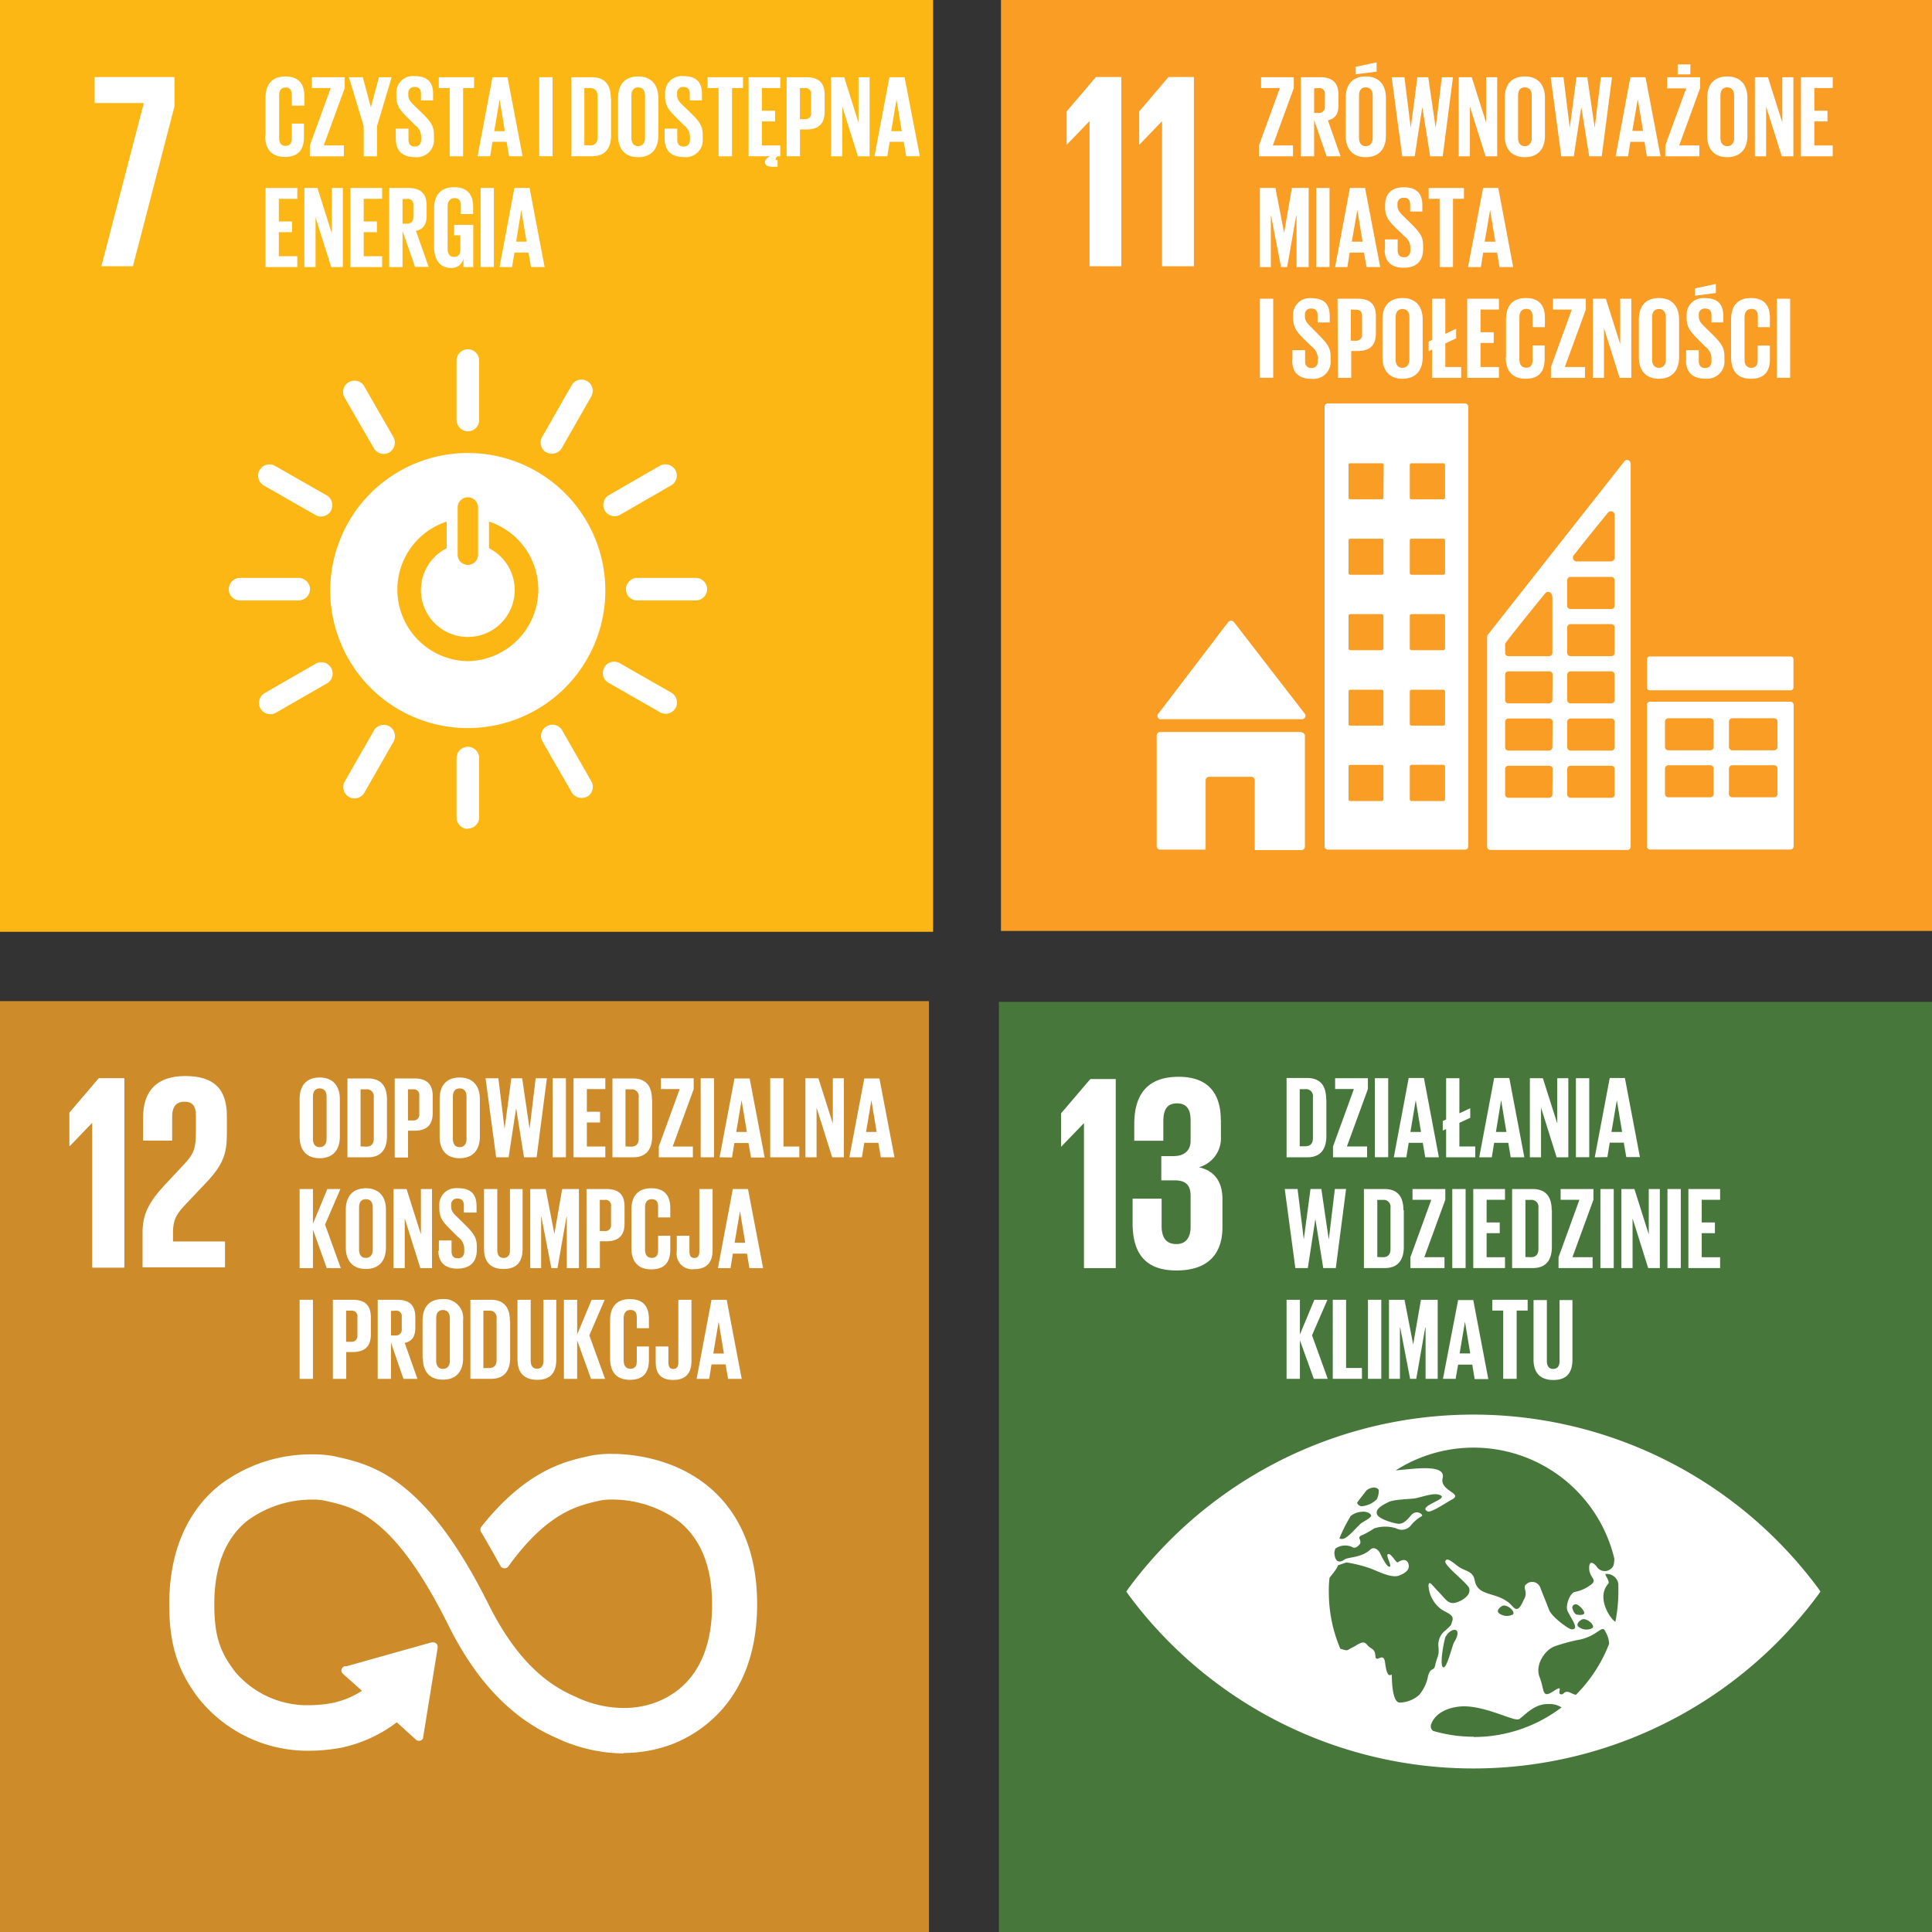 <?xml version="1.0" encoding="UTF-8"?> <svg xmlns="http://www.w3.org/2000/svg" xmlns:xlink="http://www.w3.org/1999/xlink" id="Layer_1" data-name="Layer 1" viewBox="0 0 304.55 304.55"><rect x="0" y="0" width="304.55" height="304.55" fill="#333333" stroke="none"/><defs><style>.cls-1{fill:none;}.cls-2{fill:#cd8b2a;}.cls-3{fill:#fff;}.cls-4{clip-path:url(#clip-path);}.cls-5{fill:#fdb714;}.cls-6{clip-path:url(#clip-path-2);}.cls-7{fill:#48773c;}.cls-8{clip-path:url(#clip-path-3);}.cls-9{fill:#f99d25;}.cls-10{clip-path:url(#clip-path-4);}</style><clipPath id="clip-path"><rect class="cls-1" y="157.81" width="146.44" height="146.75"></rect></clipPath><clipPath id="clip-path-2"><rect class="cls-1" width="147.09" height="146.88"></rect></clipPath><clipPath id="clip-path-3"><rect class="cls-1" x="157.46" y="157.93" width="147.09" height="146.62"></rect></clipPath><clipPath id="clip-path-4"><rect class="cls-1" x="157.79" width="146.76" height="146.75"></rect></clipPath></defs><rect class="cls-2" y="157.81" width="146.44" height="146.75"></rect><polygon class="cls-3" points="14.52 176.98 14.56 176.98 14.56 199.81 19.58 199.81 19.58 169.99 15.57 169.99 10.95 175.4 10.95 180.64 11 180.64 14.52 176.98"></polygon><g class="cls-4"><path class="cls-3" d="M22.56,176.15v3.65h4.58V176c0-1.81.88-2.33,1.93-2.33s1.81.39,1.81,2.24v2.46c0,2.47-.22,3.43-1.85,5.15l-2.81,3c-2.73,2.9-3.75,4.84-3.75,7.78v5.48h13v-4.08h-8.2v-1.41c0-2.33.84-3.21,2.11-4.57l3.21-3.39c2.6-2.77,3.17-4.53,3.17-7.52v-2.9c0-4.27-2.07-6.29-6.55-6.29s-6.65,2.33-6.65,6.51"></path><path class="cls-3" d="M98.33,276.4a25.31,25.31,0,0,1-10.71-2.48c-7-3.08-12.59-8.92-17-17.85C62.11,239,56,237.64,51.5,236.63l-.3-.07a9,9,0,0,0-2-.17A17.16,17.16,0,0,0,39,239.71c-3.46,2.76-5.22,7.2-5.22,13.19,0,4.73.8,7.37,3.17,10.48l.07.1A14.9,14.9,0,0,0,48.8,268.8a20.23,20.23,0,0,0,3.64-.36,13.67,13.67,0,0,0,4.62-1.91l-3-2.68a.66.66,0,0,1-.24-.48.64.64,0,0,1,.19-.51.55.55,0,0,1,.35-.2h.26L68,258.9h.28a.65.65,0,0,1,.48.17.66.66,0,0,1,.23.51v.16l-2.27,14a.68.68,0,0,1-.17.48.74.74,0,0,1-1,0l-3-2.73a21.83,21.83,0,0,1-8.72,4,27.91,27.91,0,0,1-5.07.49,22,22,0,0,1-17.47-8.29c-3.31-4.36-4.61-8.51-4.61-14.79,0-10.31,4.31-15.9,7.92-18.78a23.74,23.74,0,0,1,14.67-4.86,17.09,17.09,0,0,1,3.56.32l.3.07C58.63,230.91,67,232.8,77,252.88c4.92,9.86,10.12,13,13.6,14.53l.29.14a17.75,17.75,0,0,0,7.44,1.69,14.42,14.42,0,0,0,5-.87c4.07-1.52,8.92-5.43,8.92-15.43,0-6-1.79-10.4-5.31-13.19a17.85,17.85,0,0,0-10.49-3.37,9.72,9.72,0,0,0-1.94.17l-.38.09c-3.13.74-7.88,1.85-13.91,10.16l-.13.18A.77.77,0,0,1,79,247a1,1,0,0,1-.15-.2l.14-.14-.16.09c-.74-1.37-1.67-3-2.84-5l-.16-.26a.74.74,0,0,1,.05-.82l.09-.12.11-.14c6.91-8.57,12.84-10,16.39-10.8l.37-.09a16.67,16.67,0,0,1,3.59-.34c2.62,0,9.33.47,14.92,4.89,3.67,2.89,8,8.5,8,18.8,0,15.41-9.49,20.61-13.57,22.14a21.85,21.85,0,0,1-7.47,1.32"></path><path class="cls-3" d="M47.23,179.22v-6c0-2,1-3.37,3.16-3.37s3.18,1.42,3.18,3.37v6c0,1.93-1,3.36-3.18,3.36s-3.16-1.43-3.16-3.36m4.25.33v-6.69c0-.76-.33-1.29-1.09-1.29s-1.06.53-1.06,1.29v6.69c0,.75.33,1.28,1.06,1.28s1.09-.53,1.09-1.28"></path><path class="cls-3" d="M61,173.31v5.78c0,1.91-.79,3.34-3,3.34H54.77V170H58c2.23,0,3,1.41,3,3.34m-3.28,7.41c.87,0,1.2-.51,1.2-1.26v-6.53a1.09,1.09,0,0,0-.92-1.24,1.31,1.31,0,0,0-.28,0h-.88v9Z"></path><path class="cls-3" d="M62.22,170h3.1c2.12,0,2.89,1.05,2.89,2.79v2.63c0,1.75-.77,2.82-2.89,2.82h-1v4.22h-2.1Zm2.09,1.71v4.91h.78a.89.89,0,0,0,1-.78.81.81,0,0,0,0-.22v-2.9a.87.87,0,0,0-1-1Z"></path><path class="cls-3" d="M69.3,179.22v-6c0-2,1-3.37,3.16-3.37s3.18,1.42,3.18,3.37v6c0,1.93-1,3.36-3.18,3.36s-3.16-1.43-3.16-3.36m4.24.33v-6.69c0-.76-.33-1.29-1.08-1.29s-1.07.53-1.07,1.29v6.69c0,.75.33,1.28,1.07,1.28s1.08-.53,1.08-1.28"></path><polygon class="cls-3" points="81.35 174.73 80.18 182.43 78.21 182.43 76.54 169.97 78.56 169.97 79.53 177.87 79.55 177.87 80.6 169.97 82.31 169.97 83.47 177.87 83.49 177.87 84.44 169.97 86.21 169.97 84.59 182.43 82.6 182.43 81.37 174.73 81.35 174.73"></polygon><rect class="cls-3" x="87.11" y="169.97" width="2.1" height="12.46"></rect><polygon class="cls-3" points="90.41 169.97 95.42 169.97 95.42 171.68 92.51 171.68 92.51 175.25 94.59 175.25 94.59 176.94 92.51 176.94 92.51 180.73 95.42 180.73 95.42 182.43 90.41 182.43 90.41 169.97"></polygon><path class="cls-3" d="M102.8,173.31v5.78c0,1.91-.79,3.34-3,3.34H96.54V170h3.23c2.24,0,3,1.41,3,3.34m-3.29,7.41c.87,0,1.2-.51,1.2-1.26v-6.53a1.09,1.09,0,0,0-.91-1.24,1.38,1.38,0,0,0-.29,0H98.6v9Z"></path><polygon class="cls-3" points="106.04 180.73 109.22 180.73 109.22 182.43 103.85 182.43 103.85 180.73 107.14 171.68 104.18 171.68 104.18 169.97 109.35 169.97 109.35 171.68 106.04 180.73"></polygon><rect class="cls-3" x="110.45" y="169.97" width="2.1" height="12.46"></rect><path class="cls-3" d="M113.43,182.43,115.78,170h2.39l2.37,12.46h-2.15l-.4-2.28h-2.23l-.37,2.28Zm2.63-4h1.67l-.83-5h0Z"></path><polygon class="cls-3" points="121.41 169.97 123.5 169.97 123.5 180.73 126 180.73 126 182.43 121.41 182.43 121.41 169.97"></polygon><polygon class="cls-3" points="128.72 174.6 128.72 182.43 126.96 182.43 126.96 169.97 129.01 169.97 131.28 177.12 131.28 169.97 133.02 169.97 133.02 182.43 131.18 182.43 128.72 174.6"></polygon><path class="cls-3" d="M133.89,182.43,136.24,170h2.39L141,182.43h-2.15l-.39-2.28h-2.22l-.37,2.28Zm2.63-4h1.67l-.83-5h0Z"></path><polygon class="cls-3" points="49.33 193.83 49.33 199.9 47.23 199.9 47.23 187.43 49.33 187.43 49.33 192.91 51.6 187.43 53.66 187.43 51.24 193.04 53.72 199.9 51.51 199.9 49.33 193.83"></polygon><path class="cls-3" d="M54.51,196.68v-6c0-2,1-3.37,3.16-3.37s3.17,1.42,3.17,3.37v6c0,1.93-1,3.36-3.17,3.36s-3.16-1.43-3.16-3.36m4.25.33v-6.69c0-.76-.34-1.29-1.09-1.29s-1.07.53-1.07,1.29V197c0,.75.33,1.29,1.07,1.29s1.09-.54,1.09-1.29"></path><polygon class="cls-3" points="63.8 192.06 63.8 199.9 62.03 199.9 62.03 187.43 64.09 187.43 66.35 194.58 66.35 187.43 68.1 187.43 68.1 199.9 66.26 199.9 63.8 192.06"></polygon><path class="cls-3" d="M69.18,197.21v-1.67h2v1.71c0,.7.32,1.1,1,1.1s1-.44,1-1.1v-.45a2.22,2.22,0,0,0-.94-1.76L71,193.8c-1.2-1.17-1.75-1.89-1.75-3.32v-.43a2.6,2.6,0,0,1,2.44-2.75,2.08,2.08,0,0,1,.5,0c2.1,0,2.93,1,2.93,2.84v1h-2V190c0-.72-.34-1.06-1-1.06a.92.92,0,0,0-1,.81v.45c0,.7.39,1.11,1,1.69l1.35,1.33c1.14,1.16,1.69,1.85,1.69,3.23v.61c0,1.71-.92,2.92-3.06,2.92s-3-1.19-3-2.83"></path><path class="cls-3" d="M82.38,187.43v9.43c0,1.93-.82,3.18-3,3.18s-3.08-1.24-3.08-3.18v-9.43h2.09v9.63c0,.74.3,1.24,1,1.24s1-.5,1-1.24v-9.63Z"></path><polygon class="cls-3" points="89.35 191.81 89.3 191.81 87.88 199.9 86.91 199.9 85.34 191.81 85.3 191.81 85.3 199.9 83.58 199.9 83.58 187.43 86.02 187.43 87.38 194.45 87.4 194.45 88.62 187.43 91.26 187.43 91.26 199.9 89.35 199.9 89.35 191.81"></polygon><path class="cls-3" d="M92.45,187.43h3.11c2.12,0,2.89,1,2.89,2.8v2.62c0,1.75-.77,2.82-2.89,2.82h-1v4.23h-2.1Zm2.1,1.71v4.91h.77a.89.89,0,0,0,1-.78.81.81,0,0,0,0-.22v-2.9a.87.87,0,0,0-1-1Z"></path><path class="cls-3" d="M99.53,196.68v-6c0-2,.92-3.37,3.13-3.37s3,1.29,3,3.13v1.47h-1.92v-1.67c0-.77-.25-1.21-1-1.21s-1.06.53-1.06,1.29V197c0,.75.31,1.29,1.06,1.29s1-.48,1-1.22V194.8h1.92V197c0,1.78-.74,3.1-3,3.1s-3.13-1.43-3.13-3.36"></path><path class="cls-3" d="M112.33,187.43v9.63c0,1.81-.8,3-2.89,3a2.44,2.44,0,0,1-2.76-2.77V194.8h2v2.5c0,.63.22,1,.77,1s.79-.37.79-1v-9.87Z"></path><path class="cls-3" d="M113.17,199.9l2.35-12.47h2.39l2.38,12.47h-2.16l-.38-2.28h-2.23l-.36,2.28Zm2.63-4h1.67l-.82-5h0Z"></path><rect class="cls-3" x="47.23" y="204.89" width="2.1" height="12.47"></rect><path class="cls-3" d="M52.47,204.89h3.11c2.11,0,2.88,1,2.88,2.8v2.63c0,1.74-.77,2.81-2.88,2.81h-1v4.23H52.47Zm2.09,1.71v4.91h.78a.9.9,0,0,0,1-.79v-3.11a.87.87,0,0,0-1-1Z"></path><path class="cls-3" d="M61.63,211.64v5.72H59.54V204.89h3.05c2.11,0,2.88,1,2.88,2.8v1.6c0,1.34-.48,2.13-1.67,2.41l2,5.66H63.6Zm0-5v3.88h.7a.91.91,0,0,0,1-.81.61.61,0,0,0,0-.19v-1.91a.87.87,0,0,0-1-1Z"></path><path class="cls-3" d="M66.61,214.14v-6c0-2,1-3.36,3.16-3.36A3,3,0,0,1,73,208.11v6c0,1.93-.95,3.37-3.18,3.37s-3.16-1.44-3.16-3.37m4.25.33V207.8c0-.75-.33-1.29-1.09-1.29s-1.06.54-1.06,1.29v6.69c0,.76.33,1.29,1.06,1.29s1.09-.53,1.09-1.29"></path><path class="cls-3" d="M80.42,208.24V214c0,1.91-.79,3.35-3,3.35H74.15V204.89h3.23c2.25,0,3,1.42,3,3.35m-3.29,7.41c.86,0,1.19-.52,1.19-1.27v-6.53a1.08,1.08,0,0,0-.91-1.24.87.87,0,0,0-.28,0H76.2v9.05Z"></path><path class="cls-3" d="M87.69,204.89v9.43c0,1.93-.82,3.19-3,3.19s-3.12-1.26-3.12-3.19v-9.43h2.09v9.64c0,.73.3,1.23,1,1.23s1-.5,1-1.23v-9.64Z"></path><polygon class="cls-3" points="90.98 211.29 90.98 217.36 88.89 217.36 88.89 204.89 90.98 204.89 90.98 210.37 93.26 204.89 95.32 204.89 92.9 210.5 95.38 217.36 93.17 217.36 90.98 211.29"></polygon><path class="cls-3" d="M96.17,214.14v-6c0-2,.92-3.36,3.12-3.36s3,1.28,3,3.12v1.47h-1.91v-1.66c0-.78-.26-1.22-1-1.22s-1.07.54-1.07,1.29v6.69c0,.76.32,1.29,1.07,1.29s1-.48,1-1.21v-2.3h1.91v2.15c0,1.78-.73,3.11-3,3.11s-3.12-1.44-3.12-3.37"></path><path class="cls-3" d="M109,204.89v9.64c0,1.8-.79,3-2.89,3s-2.75-1.2-2.75-2.78v-2.5h2v2.55c0,.62.22,1,.77,1s.8-.37.8-1v-9.91Z"></path><path class="cls-3" d="M109.81,217.36l2.35-12.47h2.39l2.37,12.47h-2.15l-.39-2.28h-2.22l-.37,2.28Zm2.63-4h1.67l-.83-5h0Z"></path><polygon class="cls-3" points="14.52 176.98 14.56 176.98 14.56 199.81 19.58 199.81 19.58 169.99 15.57 169.99 10.95 175.4 10.95 180.64 11 180.64 14.52 176.98"></polygon></g><rect class="cls-5" width="147.09" height="146.88"></rect><polygon class="cls-3" points="14.92 16.24 22.67 16.24 15.98 41.97 20.95 41.97 27.5 16.77 27.5 12.15 14.92 12.15 14.92 16.24"></polygon><g class="cls-6"><path class="cls-3" d="M73.75,71.41A21.68,21.68,0,1,0,95.42,93.09v0A21.67,21.67,0,0,0,73.75,71.41M72.14,80a1.61,1.61,0,0,1,3.22,0v7.44a1.61,1.61,0,0,1-3.22,0Zm1.61,24.22a11.28,11.28,0,0,1-3.34-22v4.2a7.39,7.39,0,1,0,6.67,0v-4.2a11.28,11.28,0,0,1-3.33,22"></path><path class="cls-3" d="M48.87,92.88a1.82,1.82,0,0,0-1.66-1.78H37.72A1.79,1.79,0,0,0,36.07,93a1.77,1.77,0,0,0,1.65,1.65h9.49a1.82,1.82,0,0,0,1.66-1.79"></path><path class="cls-3" d="M111.47,92.88a1.81,1.81,0,0,0-1.66-1.78h-9.49A1.8,1.8,0,0,0,98.67,93a1.78,1.78,0,0,0,1.65,1.65h9.49a1.81,1.81,0,0,0,1.66-1.79"></path><path class="cls-3" d="M73.76,68a1.8,1.8,0,0,0,1.77-1.66v-9.5a1.78,1.78,0,0,0-3.56,0v9.5A1.84,1.84,0,0,0,73.76,68"></path><path class="cls-3" d="M73.76,130.61A1.8,1.8,0,0,0,75.53,129V119.5a1.78,1.78,0,0,0-3.56,0V129a1.82,1.82,0,0,0,1.79,1.67"></path><path class="cls-3" d="M52.16,80.52a1.81,1.81,0,0,0-.56-2.37l-8.24-4.71a1.79,1.79,0,0,0-2.43.66,1.77,1.77,0,0,0,.66,2.43l8.24,4.71a1.79,1.79,0,0,0,2.33-.72"></path><path class="cls-3" d="M106.49,111.62a1.81,1.81,0,0,0-.56-2.37l-8.24-4.71a1.78,1.78,0,0,0-1.77,3.09l8.24,4.71a1.8,1.8,0,0,0,2.33-.72"></path><path class="cls-3" d="M86.12,71.3a1.82,1.82,0,0,0,2.37-.56L93.2,62.5a1.78,1.78,0,1,0-3.09-1.77L85.39,69a1.83,1.83,0,0,0,.73,2.33"></path><path class="cls-3" d="M55,125.63a1.81,1.81,0,0,0,2.37-.56l4.71-8.24A1.78,1.78,0,0,0,59,115.06l-4.72,8.24a1.81,1.81,0,0,0,.73,2.33"></path><path class="cls-3" d="M61.36,71.32A1.82,1.82,0,0,0,62.07,69l-4.73-8.23a1.79,1.79,0,0,0-3.09,1.78L59,70.77a1.83,1.83,0,0,0,2.38.55"></path><path class="cls-3" d="M92.56,125.59a1.8,1.8,0,0,0,.71-2.33L88.54,115a1.79,1.79,0,0,0-3.09,1.78L90.18,125a1.82,1.82,0,0,0,2.38.56"></path><path class="cls-3" d="M95.33,80.48a1.81,1.81,0,0,0,2.33.72l8.22-4.74a1.81,1.81,0,0,0,.58-2.38,1.85,1.85,0,0,0-2.35-.71l-8.23,4.74a1.82,1.82,0,0,0-.55,2.37"></path><path class="cls-3" d="M41.06,111.7a1.81,1.81,0,0,0,2.33.71l8.23-4.73a1.79,1.79,0,0,0-1.78-3.1l-8.23,4.74a1.82,1.82,0,0,0-.55,2.38"></path><path class="cls-3" d="M41.86,21.42v-6c0-2,.92-3.37,3.12-3.37s3,1.29,3,3.13v1.47H46V15c0-.77-.26-1.21-1-1.21s-1,.51-1,1.27v6.69c0,.75.26,1.25,1,1.25s1-.48,1-1.22v-2.3h1.91v2.15c0,1.79-.73,3.11-3,3.11s-3.12-1.43-3.12-3.36"></path><polygon class="cls-3" points="51.03 22.93 54.21 22.93 54.21 24.64 48.84 24.64 48.84 22.93 52.13 13.88 49.17 13.88 49.17 12.17 54.34 12.17 54.34 13.88 51.03 22.93"></polygon><polygon class="cls-3" points="59.43 19.89 59.43 24.64 57.33 24.64 57.33 19.89 55 12.17 57.19 12.17 58.45 16.89 58.47 16.89 59.74 12.17 61.74 12.17 59.43 19.89"></polygon><path class="cls-3" d="M62.39,22V20.28h2V22c0,.7.31,1.1,1,1.1s1-.44,1-1.1v-.48a2.25,2.25,0,0,0-.94-1.77l-1.23-1.23c-1.19-1.17-1.74-1.89-1.74-3.32v-.43A2.59,2.59,0,0,1,64.83,12a2.27,2.27,0,0,1,.52,0c2.09,0,2.92,1,2.92,2.83v1H66.36V14.78c0-.72-.33-1.07-1-1.07a.92.92,0,0,0-1,.85.38.38,0,0,0,0,.15V15c0,.7.39,1.1,1,1.69L66.71,18c1.14,1.15,1.69,1.85,1.69,3.23v.61A2.7,2.7,0,0,1,66,24.77a2.41,2.41,0,0,1-.6,0c-2.13,0-3-1.19-3-2.83"></path><polygon class="cls-3" points="69.17 12.17 74.73 12.17 74.73 13.88 73 13.88 73 24.64 70.89 24.64 70.89 13.88 69.17 13.88 69.17 12.17"></polygon><path class="cls-3" d="M75.28,24.63l2.35-12.46H80l2.38,12.46H80.25l-.39-2.28H77.63l-.36,2.28Zm2.63-3.95h1.67l-.82-5h0Z"></path><rect class="cls-3" x="85" y="12.17" width="2.1" height="12.46"></rect><path class="cls-3" d="M96.33,15.52v5.77c0,1.91-.79,3.34-3,3.34H90.06V12.17h3.23c2.25,0,3,1.42,3,3.35M93,22.93c.86,0,1.19-.52,1.19-1.27V15.13c0-.74-.33-1.25-1.19-1.25h-.89v9Z"></path><path class="cls-3" d="M97.43,21.42v-6c0-2,1-3.37,3.16-3.37s3.18,1.42,3.18,3.37v6c0,1.93-1,3.36-3.18,3.36s-3.16-1.43-3.16-3.36m4.25.33V15.06c0-.76-.34-1.29-1.09-1.29s-1.06.53-1.06,1.29v6.69c0,.75.33,1.29,1.06,1.29s1.09-.54,1.09-1.29"></path><path class="cls-3" d="M104.76,22V20.28h2V22c0,.7.32,1.1,1,1.1s1-.44,1-1.1v-.48a2.25,2.25,0,0,0-.94-1.77l-1.23-1.23c-1.2-1.17-1.75-1.89-1.75-3.32v-.43A2.61,2.61,0,0,1,107.25,12a2.44,2.44,0,0,1,.47,0c2.1,0,2.93,1,2.93,2.83v1h-1.92V14.78c0-.72-.33-1.07-1-1.07a.93.93,0,0,0-1,.83V15c0,.7.38,1.1,1,1.69L109.08,18c1.14,1.15,1.69,1.85,1.69,3.23v.61a2.68,2.68,0,0,1-3,2.92c-2.09,0-3-1.19-3-2.83"></path><polygon class="cls-3" points="111.54 12.17 117.12 12.17 117.12 13.88 115.39 13.88 115.39 24.64 113.27 24.64 113.27 13.88 111.54 13.88 111.54 12.17"></polygon><path class="cls-3" d="M118,12.17h5v1.71h-2.9v3.57h2.08v1.69h-2.08v3.79H123v1.7h-.43c-.16.15-.31.3-.31.45s.06.16.24.16h.07v1.05h-.73c-.85,0-1.27-.26-1.27-.75s.75-.89.86-.91H118Z"></path><path class="cls-3" d="M124,12.17h3.1c2.12,0,2.89,1.05,2.89,2.79v2.63c0,1.75-.77,2.82-2.89,2.82h-1v4.22H124Zm2.09,1.71v4.91h.77a.91.91,0,0,0,1-.79.74.74,0,0,0,0-.21v-2.9a.87.87,0,0,0-1-1Z"></path><polygon class="cls-3" points="132.77 16.8 132.77 24.64 131.01 24.64 131.01 12.17 133.07 12.17 135.33 19.32 135.33 12.17 137.08 12.17 137.08 24.64 135.24 24.64 132.77 16.8"></polygon><path class="cls-3" d="M137.85,24.63l2.35-12.46h2.39L145,24.63h-2.15l-.39-2.28h-2.22l-.37,2.28Zm2.63-3.95h1.67l-.83-5h0Z"></path><polygon class="cls-3" points="41.86 29.63 46.86 29.63 46.86 31.34 43.95 31.34 43.95 34.91 46.03 34.91 46.03 36.6 43.95 36.6 43.95 40.39 46.86 40.39 46.86 42.1 41.86 42.1 41.86 29.63"></polygon><polygon class="cls-3" points="49.74 34.27 49.74 42.1 47.98 42.1 47.98 29.63 50.04 29.63 52.3 36.78 52.3 29.63 54.04 29.63 54.04 42.1 52.21 42.1 49.74 34.27"></polygon><polygon class="cls-3" points="55.24 29.63 60.24 29.63 60.24 31.34 57.33 31.34 57.33 34.91 59.41 34.91 59.41 36.6 57.33 36.6 57.33 40.39 60.24 40.39 60.24 42.1 55.24 42.1 55.24 29.63"></polygon><path class="cls-3" d="M63.45,36.38V42.1H61.36V29.63h3c2.11,0,2.89,1.05,2.89,2.8V34c0,1.34-.48,2.13-1.68,2.4l2,5.67H65.42Zm0-5v3.88h.7a.92.92,0,0,0,1-.81v-2.1a.87.87,0,0,0-1-1Z"></path><path class="cls-3" d="M71.6,35.44h3V42.1H73.06V40.74a1.89,1.89,0,0,1-2,1.5c-1.8,0-2.63-1.43-2.63-3.36v-6c0-2,.94-3.37,3.15-3.37s3,1.29,3,3.13v1.1H72.65v-1.3c0-.77-.29-1.21-1-1.21s-1.09.53-1.09,1.29v6.69c0,.75.31,1.29,1,1.29s1-.39,1-1.2V37.1h-1Z"></path><rect class="cls-3" x="75.76" y="29.63" width="2.09" height="12.46"></rect><path class="cls-3" d="M78.74,42.1l2.35-12.47h2.39L85.85,42.1H83.7l-.39-2.28H81.09l-.37,2.28Zm2.62-4H83l-.83-5h0Z"></path></g><rect class="cls-7" x="157.46" y="157.93" width="147.09" height="146.62"></rect><polygon class="cls-3" points="175.88 170.09 175.88 199.9 170.87 199.9 170.87 177.08 170.83 177.08 167.31 180.73 167.26 180.73 167.26 175.5 171.88 170.09 175.88 170.09"></polygon><g class="cls-8"><path class="cls-3" d="M192.46,176.55v2.6A4.75,4.75,0,0,1,189,184c2.51.57,3.7,2.33,3.7,5.06v4.39c0,4.14-2.2,6.82-7.26,6.82s-6.9-2.9-6.9-7.43v-3.89h4.57v4.26c0,1.76.62,2.9,2.33,2.9,1.54,0,2.24-1.1,2.24-2.68v-4.94c0-1.59-.7-2.42-2.46-2.42h-2.16v-3.83H185c1.63,0,2.68-.83,2.68-2.41V176.6c0-1.67-.57-2.67-2.15-2.67s-2.15,1-2.15,2.89v3h-4.58v-2.61c0-4.39,1.81-7.47,7-7.47,4.62,0,6.64,2.59,6.64,6.81"></path><path class="cls-3" d="M286.54,250.27a67.65,67.65,0,0,0-108.57,0l-.42.61.42.61a67.65,67.65,0,0,0,108.57,0c.17-.23.31-.44.42-.61-.11-.17-.25-.38-.42-.61M214,236.78c.29-.43,1.28-1.67,1.39-1.82a1.82,1.82,0,0,1,1.08-.46c.35-.06.81.13.87.39a3,3,0,0,1-.31,1.45,3.83,3.83,0,0,1-2.42,1.1c-.53-.09-.74-.5-.64-.66m-1.17,2.33.12-.14a3,3,0,0,1,1.8-.66c.57-.09,1.32.19,1.41.57s-1.39,1.05-1.66,1.32c-.79.73-2,2.21-2.74,2.37a.86.86,0,0,1-.59-.06,22.48,22.48,0,0,1,1.7-3.4m12.26,25.16a6.46,6.46,0,0,1-1.4,2.92,4.75,4.75,0,0,1-3.11,1.19c-1-.08-1.19-2.85-1.19-4.27,0-.49-.69,1-1.06-2-.23-1.9-1.45.2-1.53-1.07s-.7-1-1.34-1.8-1.43.08-2.32.48-.52.6-1.78.2h-.08a22.76,22.76,0,0,1-1.82-8.91,15.69,15.69,0,0,1,.11-2.28,1.1,1.1,0,0,1,.14-.21c1.21-1.43,1.18-1.77,1.18-1.77l1.34-.46a22,22,0,0,1,3.74.93c1.32.5,3.4,1.62,4.61,1.13.88-.36,1.57-.84,1.48-1.57-.1-.92-.82-1.13-1.69-.52-.32.23-1-1.38-1.54-1.29s.66,1.88.21,2-1.38-1.88-1.54-2.2-.86-1.1-1.5-.5c-1.35,1.27-3.53,1.2-4,1.52-1.34,1-1.69-.32-1.66-1.13a2,2,0,0,1,.17-.56,2.71,2.71,0,0,1,2.54-.28c.59.4,1-.1,1.24-.34s.15-.61,0-.93.29-.55.6-.63a16.52,16.52,0,0,0,1.73-1,5.68,5.68,0,0,1,3.46,0,1.83,1.83,0,0,0,2.38-.55,6.11,6.11,0,0,1,1.66-1.38c.33-.15-.82-1.22-1.76-.06s-1.46,1.27-1.9,1.27-3.08-.66-3.4-1.49.82-1.45,1.8-1.93,3.63-.45,4.31-.61c1.38-.3,3.15-1,4-.39s-3.71,1.65-2.17,2.46c.53.3,3-1.4,3.8-1.83,2-1-1.9-1.35-1.4-3.41.57-2.32-4.74-1.42-7.39-1.22a22.81,22.81,0,0,1,34.45,13.89,4.17,4.17,0,0,1-.11,1.05,1.5,1.5,0,0,1-1.95.83,1.48,1.48,0,0,1-.73-.62c-.23-.33-1.21-1.26-1.17.32s1.53,1.75.07,2.7a5.81,5.81,0,0,1-2.39,1c-.68.23-1.33,1.86-1.17,2.73s2.25,3.25.7,3.16c-.36,0-3.09-1.89-3.54-3.09s-1-2.49-1.36-3.45a1.37,1.37,0,0,0-1.72-.87,1.22,1.22,0,0,0-.43.24c-.81.56.23,1.11-.36,2.3s-1,2.25-1.85,1.27c-2.23-2.55-5.47-1.3-6-4.14-.27-1.54-1.6-1.39-2.71-2.26s-1.73-1.34-1.92-.71,3.49,3.45,3.75,4.19c.39,1.1-1.09,2.07-2.18,2.33s-1.55-.6-2.62-1.71-1.53-1.9-1.6-1a5,5,0,0,0,2.09,3.79c.93.58,2,.85,1.66,1.8s0,.41-1,1.43a2.81,2.81,0,0,0-1.16,2.79c.08,1.42-.29,1.5-.52,2.69s-.73.16-1.18,1.9m24.49-9.11c.76-.06,1.92,1,1.46,1.41a2,2,0,0,1-2.17-.19c-.58-.45.36-1.19.71-1.22m-1-.7c-.25-.09-.47-.32-.65-.88a.5.5,0,0,1,.21-.69.51.51,0,0,1,.53,0c.47.24,1.08.94,1.08,1.31s-.92.33-1.17.23m-10.08,0a2.07,2.07,0,0,1-2.18-.19c-.57-.45.36-1.19.71-1.22.77-.07,1.92,1,1.47,1.41m-9.27,4.4c-.31.51-1.17,4.35-1.75,3.9s.23-4.45.4-4.76c.9-1.65,2.85-1.57,1.35.86m3.11,14.87a22.85,22.85,0,0,1-6.42-.92.93.93,0,0,1-.28-1.11c.71-1.84,2.81-2.57,4.47-2.73,3.7-.36,8.57,2.41,9.34,2s2.34-2.48,4.64-2.39a3.55,3.55,0,0,1,2.08.52,22.79,22.79,0,0,1-13.83,4.67m16.09-6.64a4,4,0,0,1-.71-.27c-1.25-.63-1.1.38-1.71.16s.69-1.65-1.15-.45-1.34-.19-2.14-2.22.92-4.35,2.36-4.87a28.18,28.18,0,0,1,4.15-1.1c2.74-.68,3.32-2.31,3.81-1.32.1.19.19.36.27.53a3.8,3.8,0,0,1,.36,1.49,23.11,23.11,0,0,1-5.24,8.05m6.25-11.53c-.61-.16-3.17-3.71-1.14-6,.33-.38-.69-1.51-.41-1.53a1.85,1.85,0,0,1,2,1.59v1.33a24.22,24.22,0,0,1-.48,4.65"></path><path class="cls-3" d="M209.08,173.31v5.77c0,1.91-.79,3.35-3,3.35h-3.27v-12.5h3.24c2.24,0,3,1.42,3,3.35m-3.29,7.41c.87,0,1.2-.52,1.2-1.27v-6.49a1.09,1.09,0,0,0-.93-1.24,1.22,1.22,0,0,0-.27,0h-.88v9Z"></path><polygon class="cls-3" points="212.32 180.72 215.5 180.72 215.5 182.43 210.13 182.43 210.13 180.72 213.42 171.67 210.46 171.67 210.46 169.96 215.63 169.96 215.63 171.67 212.32 180.72"></polygon><rect class="cls-3" x="216.73" y="169.96" width="2.1" height="12.46"></rect><path class="cls-3" d="M219.71,182.43l2.35-12.5h2.4l2.36,12.5h-2.15l-.39-2.28h-2.22l-.37,2.28Zm2.62-4H224l-.83-5h0Z"></path><polygon class="cls-3" points="227.43 176.71 227.96 176.47 227.96 169.96 230.05 169.96 230.05 175.5 231.76 174.69 231.76 176.2 230.05 177 230.05 180.72 232.55 180.72 232.55 182.43 227.96 182.43 227.96 177.98 227.43 178.22 227.43 176.71"></polygon><path class="cls-3" d="M233.18,182.43l2.35-12.5h2.39l2.37,12.5h-2.15l-.38-2.28h-2.23l-.37,2.28Zm2.63-4h1.65l-.83-5h0Z"></path><polygon class="cls-3" points="242.92 174.6 242.92 182.43 241.16 182.43 241.16 169.96 243.21 169.96 245.48 177.11 245.48 169.96 247.22 169.96 247.22 182.43 245.38 182.43 242.92 174.6"></polygon><rect class="cls-3" x="248.42" y="169.96" width="2.1" height="12.46"></rect><path class="cls-3" d="M251.39,182.43l2.36-12.5h2.39l2.37,12.47h-2.15l-.39-2.28h-2.22l-.37,2.28Zm2.63-4h1.68l-.83-5h0Z"></path><polygon class="cls-3" points="207.34 192.19 206.16 199.89 204.19 199.89 202.52 187.42 204.54 187.42 205.52 195.33 205.53 195.33 206.58 187.42 208.29 187.42 209.45 195.33 209.47 195.33 210.42 187.42 212.19 187.42 210.57 199.89 208.59 199.89 207.35 192.19 207.34 192.19"></polygon><path class="cls-3" d="M221.29,190.77v5.77c0,1.91-.79,3.35-3,3.35H215V187.43h3.23c2.25,0,3,1.41,3,3.34M218,198.18c.86,0,1.19-.52,1.19-1.27v-6.53a1.08,1.08,0,0,0-.92-1.23.82.82,0,0,0-.27,0h-.89v9Z"></path><polygon class="cls-3" points="224.52 198.18 227.7 198.18 227.7 199.89 222.33 199.89 222.33 198.18 225.62 189.13 222.66 189.13 222.66 187.43 227.83 187.43 227.83 189.13 224.52 198.18"></polygon><rect class="cls-3" x="228.93" y="187.43" width="2.1" height="12.46"></rect><polygon class="cls-3" points="232.24 187.43 237.24 187.43 237.24 189.13 234.34 189.13 234.34 192.7 236.41 192.7 236.41 194.39 234.34 194.39 234.34 198.18 237.24 198.18 237.24 199.89 232.24 199.89 232.24 187.43"></polygon><path class="cls-3" d="M244.63,190.77v5.77c0,1.91-.79,3.35-3,3.35h-3.27V187.43h3.24c2.24,0,3,1.41,3,3.34m-3.29,7.41c.86,0,1.2-.52,1.2-1.27v-6.53a1.09,1.09,0,0,0-.92-1.23.89.89,0,0,0-.28,0h-.85v9Z"></path><polygon class="cls-3" points="247.87 198.18 251.05 198.18 251.05 199.89 245.68 199.89 245.68 198.18 248.97 189.13 246.01 189.13 246.01 187.43 251.18 187.43 251.18 189.13 247.87 198.18"></polygon><rect class="cls-3" x="252.28" y="187.43" width="2.1" height="12.46"></rect><polygon class="cls-3" points="257.35 192.06 257.35 199.89 255.59 199.89 255.59 187.43 257.64 187.43 259.9 194.58 259.9 187.43 261.65 187.43 261.65 199.89 259.81 199.89 257.35 192.06"></polygon><rect class="cls-3" x="262.85" y="187.43" width="2.1" height="12.46"></rect><polygon class="cls-3" points="266.15 187.43 271.15 187.43 271.15 189.13 268.25 189.13 268.25 192.7 270.33 192.7 270.33 194.39 268.25 194.39 268.25 198.18 271.15 198.18 271.15 199.89 266.15 199.89 266.15 187.43"></polygon><polygon class="cls-3" points="204.91 211.28 204.91 217.35 202.81 217.35 202.81 204.89 204.91 204.89 204.91 210.36 207.19 204.89 209.25 204.89 206.82 210.49 209.3 217.35 207.1 217.35 204.91 211.28"></polygon><polygon class="cls-3" points="210.09 204.89 212.19 204.89 212.19 215.64 214.69 215.64 214.69 217.35 210.09 217.35 210.09 204.89"></polygon><rect class="cls-3" x="215.64" y="204.89" width="2.1" height="12.46"></rect><polygon class="cls-3" points="224.72 209.26 224.67 209.26 223.25 217.35 222.28 217.35 220.72 209.26 220.68 209.26 220.68 217.35 218.95 217.35 218.95 204.89 221.4 204.89 222.76 211.91 222.77 211.91 223.99 204.89 226.63 204.89 226.63 217.35 224.72 217.35 224.72 209.26"></polygon><path class="cls-3" d="M227.46,217.35l2.39-12.42h2.39l2.37,12.46h-2.15l-.38-2.28h-2.23l-.39,2.24Zm2.63-4h1.67l-.83-5h0Z"></path><polygon class="cls-3" points="235.24 204.89 240.81 204.89 240.81 206.59 239.08 206.59 239.08 217.35 236.96 217.35 236.96 206.59 235.24 206.59 235.24 204.89"></polygon><path class="cls-3" d="M247.87,204.93v9.43c0,1.93-.83,3.18-3,3.18s-3.13-1.25-3.13-3.18v-9.43h2.1v9.63c0,.73.29,1.23,1,1.23s1-.5,1-1.23v-9.63Z"></path></g><rect class="cls-9" x="157.79" width="146.76" height="146.75"></rect><polygon class="cls-3" points="168.14 17.56 168.14 22.79 168.18 22.79 171.7 19.14 171.75 19.14 171.75 41.97 176.76 41.97 176.76 12.14 172.76 12.14 168.14 17.56"></polygon><polygon class="cls-3" points="179.58 17.56 179.58 22.79 179.62 22.79 183.14 19.14 183.18 19.14 183.18 41.97 188.2 41.97 188.2 12.14 184.2 12.14 179.58 17.56"></polygon><g class="cls-10"><path class="cls-3" d="M183,113.37h22.24a.55.55,0,0,0,.55-.54.54.54,0,0,0-.14-.36h0l-11.1-14.36-.11-.12a.54.54,0,0,0-.76,0l-.07.07-.1.12-10.8,14.17-.17.2a.56.56,0,0,0-.09.31.55.55,0,0,0,.55.54"></path><path class="cls-3" d="M205.17,115.39H182.88a.55.55,0,0,0-.55.55h0v17.44a.55.55,0,0,0,.55.55h7.17V123a.54.54,0,0,1,.53-.55h6.68a.54.54,0,0,1,.53.55h0v11h7.37a.55.55,0,0,0,.54-.55V116a.55.55,0,0,0-.54-.55"></path><path class="cls-3" d="M230.92,63.6H209.33a.5.5,0,0,0-.53.48v69.36a.51.51,0,0,0,.53.49h21.59a.51.51,0,0,0,.53-.49h0V64.1a.51.51,0,0,0-.52-.5h0M218.08,126a.28.28,0,0,1-.29.27h-4.94a.27.27,0,0,1-.28-.26h0v-5.18a.28.28,0,0,1,.28-.26h4.94a.28.28,0,0,1,.29.26Zm0-11.89a.28.28,0,0,1-.29.27h-4.94a.27.27,0,0,1-.28-.26h0V109a.27.27,0,0,1,.27-.27h4.95a.29.29,0,0,1,.29.27h0Zm0-11.89a.28.28,0,0,1-.29.27h-4.94a.27.27,0,0,1-.28-.26h0V97.07a.28.28,0,0,1,.28-.26h4.94a.28.28,0,0,1,.29.26Zm0-11.89a.28.28,0,0,1-.29.27h-4.94a.27.27,0,0,1-.28-.26h0V85.18a.28.28,0,0,1,.28-.26h4.94a.28.28,0,0,1,.29.26Zm0-11.89a.28.28,0,0,1-.29.27h-4.94a.27.27,0,0,1-.28-.26h0V73.29a.26.26,0,0,1,.26-.26h5a.28.28,0,0,1,.29.25h0ZM227.79,126a.28.28,0,0,1-.28.27h-5a.28.28,0,0,1-.28-.27v-5.18a.28.28,0,0,1,.28-.26h5a.28.28,0,0,1,.28.26Zm0-11.89a.28.28,0,0,1-.28.27h-5a.28.28,0,0,1-.28-.27V109a.28.28,0,0,1,.28-.27h5a.28.28,0,0,1,.28.27Zm0-11.89a.28.28,0,0,1-.28.27h-5a.28.28,0,0,1-.28-.27V97.07a.28.28,0,0,1,.28-.26h5a.28.28,0,0,1,.28.26Zm0-11.89a.28.28,0,0,1-.28.27h-5a.28.28,0,0,1-.28-.27V85.18a.28.28,0,0,1,.28-.26h5a.28.28,0,0,1,.28.26Zm0-11.89a.28.28,0,0,1-.28.27h-5a.27.27,0,0,1-.28-.27V73.29a.28.28,0,0,1,.28-.26h5a.28.28,0,0,1,.28.26h0Z"></path><path class="cls-3" d="M282.2,110.61H260.14a.52.52,0,0,0-.53.51h0v22.28a.52.52,0,0,0,.52.52H282.2a.52.52,0,0,0,.54-.52h0V111.13a.53.53,0,0,0-.54-.52h0m-12.07,14.54a.53.53,0,0,1-.53.53H263a.53.53,0,0,1-.54-.53v-4a.53.53,0,0,1,.54-.52h6.6a.53.53,0,0,1,.53.51h0Zm0-7.4a.52.52,0,0,1-.52.52H263a.52.52,0,0,1-.54-.52h0v-4a.54.54,0,0,1,.54-.53h6.6a.53.53,0,0,1,.53.53Zm10.07,7.4a.53.53,0,0,1-.54.53h-6.58a.53.53,0,0,1-.54-.53v-4a.53.53,0,0,1,.54-.52h6.58a.53.53,0,0,1,.54.52h0Zm0-7.4a.52.52,0,0,1-.53.52h-6.59a.52.52,0,0,1-.54-.52h0v-4a.54.54,0,0,1,.54-.53h6.58a.54.54,0,0,1,.54.53Z"></path><path class="cls-3" d="M260.07,103.48h22.19a.45.45,0,0,1,.45.45v4.44a.43.43,0,0,1-.44.44h-22.2a.43.43,0,0,1-.44-.44h0v-4.44A.45.45,0,0,1,260.07,103.48Z"></path><path class="cls-3" d="M257,72.91a.58.58,0,0,0-.54-.41.67.67,0,0,0-.31.1h0l-.18.23-21.26,27-.1.13a.61.61,0,0,0-.19.42v33.08a.52.52,0,0,0,.52.52h21.58a.52.52,0,0,0,.53-.51h0V73.13a.59.59,0,0,0-.05-.22m-8.93,14.62.15-.19c1.45-1.86,3.9-4.87,5.09-6.34l.15-.18a.65.65,0,0,1,.48-.23.63.63,0,0,1,.59.49V87.9a.61.61,0,0,1-.59.6h-5.41a.59.59,0,0,1-.58-.6.57.57,0,0,1,.12-.37m-3.36,37.7a.53.53,0,0,1-.53.53h-6.39a.53.53,0,0,1-.53-.53v-4a.52.52,0,0,1,.52-.52h6.44a.53.53,0,0,1,.53.51h0Zm0-7.44a.53.53,0,0,1-.53.53h-6.39a.53.53,0,0,1-.53-.53v-4a.53.53,0,0,1,.53-.53h6.43a.53.53,0,0,1,.53.53Zm0-7.44a.52.52,0,0,1-.52.52h-6.4a.51.51,0,0,1-.53-.51h0v-4a.52.52,0,0,1,.51-.53h6.45a.53.53,0,0,1,.53.53Zm0-16.31v8.87a.53.53,0,0,1-.53.53h-6.39a.53.53,0,0,1-.53-.53v-1.12a.6.6,0,0,1,0-.19v-.14l.06-.08c.83-1.18,4.54-5.75,6.1-7.66l.15-.19a.67.67,0,0,1,.48-.23.63.63,0,0,1,.59.5Zm9.81,31.19a.52.52,0,0,1-.51.53h-6.43a.53.53,0,0,1-.53-.53v-4a.52.52,0,0,1,.52-.52H254a.52.52,0,0,1,.52.52Zm0-7.44a.52.52,0,0,1-.51.53h-6.43a.53.53,0,0,1-.53-.53v-4a.53.53,0,0,1,.53-.53H254a.52.52,0,0,1,.52.52h0Zm0-7.44a.52.52,0,0,1-.52.52h-6.42a.51.51,0,0,1-.53-.51h0v-4a.53.53,0,0,1,.53-.53H254a.53.53,0,0,1,.52.52h0Zm0-7.45a.52.52,0,0,1-.51.53h-6.43a.52.52,0,0,1-.53-.53v-4a.52.52,0,0,1,.52-.52H254a.53.53,0,0,1,.52.52Zm0-7.44A.52.52,0,0,1,254,96h-6.43a.52.52,0,0,1-.53-.53v-4a.53.53,0,0,1,.53-.53H254a.53.53,0,0,1,.52.52h0Z"></path><polygon class="cls-3" points="200.64 22.93 203.82 22.93 203.82 24.64 198.45 24.64 198.45 22.93 201.75 13.88 198.79 13.88 198.79 12.17 203.95 12.17 203.95 13.88 200.64 22.93"></polygon><path class="cls-3" d="M207.15,18.92v5.72h-2.1V12.17h3.06c2.11,0,2.88,1.05,2.88,2.79v1.6c0,1.35-.48,2.14-1.67,2.41l2,5.67h-2.2Zm0-5V17.8h.7a.91.91,0,0,0,1-.81.61.61,0,0,0,0-.19V14.89a.87.87,0,0,0-1-1Z"></path><path class="cls-3" d="M212.13,21.42v-6c0-2,1-3.37,3.16-3.37s3.18,1.42,3.18,3.37v6c0,1.93-1,3.36-3.18,3.36s-3.16-1.43-3.16-3.36M217,11.29l-3.29.42V10.53l3.29-.7Zm-.62,10.46V15.06c0-.76-.34-1.29-1.09-1.29s-1.06.53-1.06,1.29v6.69c0,.75.33,1.29,1.06,1.29s1.09-.54,1.09-1.29"></path><polygon class="cls-3" points="224.19 16.93 223.01 24.64 221.04 24.64 219.37 12.17 221.39 12.17 222.37 20.08 222.39 20.08 223.43 12.17 225.14 12.17 226.3 20.08 226.32 20.08 227.28 12.17 229.04 12.17 227.42 24.64 225.44 24.64 224.21 16.93 224.19 16.93"></polygon><polygon class="cls-3" points="231.71 16.8 231.71 24.64 229.94 24.64 229.94 12.17 232 12.17 234.26 19.32 234.26 12.17 236.01 12.17 236.01 24.64 234.17 24.64 231.71 16.8"></polygon><path class="cls-3" d="M237.2,21.42v-6c0-2,1-3.37,3.16-3.37s3.18,1.42,3.18,3.37v6c0,1.93-1,3.36-3.18,3.36s-3.16-1.43-3.16-3.36m4.25.33V15.06c0-.76-.33-1.29-1.09-1.29s-1.06.53-1.06,1.29v6.69c0,.75.33,1.29,1.06,1.29s1.09-.54,1.09-1.29"></path><polygon class="cls-3" points="249.26 16.93 248.08 24.64 246.11 24.64 244.44 12.17 246.46 12.17 247.44 20.08 247.46 20.08 248.5 12.17 250.21 12.17 251.37 20.08 251.39 20.08 252.35 12.17 254.11 12.17 252.49 24.64 250.51 24.64 249.28 16.93 249.26 16.93"></polygon><path class="cls-3" d="M254.68,24.64,257,12.17h2.39l2.37,12.47h-2.15l-.38-2.28H257l-.36,2.28Zm2.63-4H259l-.83-5h0Z"></path><path class="cls-3" d="M264.7,22.93h3.18v1.71h-5.37V22.93l3.29-9h-3V12.17H268v1.71Zm-.24-12.78h2v1.58h-2Z"></path><path class="cls-3" d="M269.11,21.42v-6c0-2,1-3.37,3.16-3.37s3.18,1.42,3.18,3.37v6c0,1.93-1,3.36-3.18,3.36s-3.16-1.43-3.16-3.36m4.25.33V15.06c0-.76-.34-1.29-1.09-1.29s-1.07.53-1.07,1.29v6.69c0,.75.34,1.29,1.07,1.29s1.09-.54,1.09-1.29"></path><polygon class="cls-3" points="278.4 16.8 278.4 24.64 276.63 24.64 276.63 12.17 278.69 12.17 280.95 19.32 280.95 12.17 282.7 12.17 282.7 24.64 280.87 24.64 278.4 16.8"></polygon><polygon class="cls-3" points="283.89 12.17 288.9 12.17 288.9 13.88 286 13.88 286 17.45 288.07 17.45 288.07 19.14 286 19.14 286 22.93 288.9 22.93 288.9 24.64 283.89 24.64 283.89 12.17"></polygon><polygon class="cls-3" points="204.38 34.01 204.32 34.01 202.9 42.1 201.93 42.1 200.37 34.01 200.33 34.01 200.33 42.1 198.6 42.1 198.6 29.63 201.05 29.63 202.41 36.66 202.43 36.66 203.64 29.63 206.29 29.63 206.29 42.1 204.38 42.1 204.38 34.01"></polygon><rect class="cls-3" x="207.48" y="29.63" width="2.1" height="12.46"></rect><path class="cls-3" d="M210.46,42.1l2.33-12.47h2.39l2.39,12.47h-2.15L215,39.82h-2.24l-.37,2.28Zm2.63-4h1.7l-.83-5h0Z"></path><path class="cls-3" d="M218.32,39.41V37.74h2v1.71c0,.7.32,1.1,1,1.1s1-.44,1-1.1V39a2.24,2.24,0,0,0-.94-1.76L220.09,36c-1.2-1.17-1.75-1.89-1.75-3.32v-.43c0-1.54.9-2.73,2.94-2.73s2.93,1,2.93,2.83v1h-1.92V32.24c0-.71-.33-1.06-1-1.06a.91.91,0,0,0-1,.83.49.49,0,0,0,0,.17v.25c0,.7.39,1.11,1,1.7l1.34,1.32c1.14,1.16,1.7,1.85,1.7,3.23v.61c0,1.71-.92,2.92-3.06,2.92s-3-1.19-3-2.83"></path><polygon class="cls-3" points="225.2 29.63 230.77 29.63 230.77 31.34 229.04 31.34 229.04 42.1 226.93 42.1 226.93 31.34 225.2 31.34 225.2 29.63"></polygon><path class="cls-3" d="M231.41,42.1l2.38-12.47h2.39l2.35,12.47h-2.16L236,39.82h-2.2l-.36,2.28Zm2.63-4h1.67l-.82-5h0Z"></path><rect class="cls-3" x="198.6" y="47.09" width="2.1" height="12.46"></rect><path class="cls-3" d="M203.73,56.88V55.2h2v1.71c0,.7.31,1.1,1,1.1s1-.44,1-1.1v-.48a2.24,2.24,0,0,0-.93-1.76l-1.26-1.23c-1.19-1.18-1.7-1.9-1.7-3.33v-.42A2.6,2.6,0,0,1,206.28,47a2.82,2.82,0,0,1,.41,0c2.1,0,2.92,1,2.92,2.83v1H207.7V49.7c0-.71-.33-1.06-1-1.06a.91.91,0,0,0-1,.83v.42c0,.7.38,1.11,1,1.7L208,52.91c1.15,1.19,1.75,1.89,1.75,3.27v.6a2.7,2.7,0,0,1-2.43,2.94,3.2,3.2,0,0,1-.62,0c-2.13,0-3-1.2-3-2.83"></path><path class="cls-3" d="M210.84,47.09H214c2.12,0,2.89,1,2.89,2.8v2.63c0,1.74-.77,2.81-2.89,2.81h-1v4.23h-2.1Zm2.1,1.71v4.91h.77a.91.91,0,0,0,1-.79.74.74,0,0,0,0-.21V49.82c0-.69-.31-1-1-1Z"></path><path class="cls-3" d="M217.92,56.34v-6c0-2,1-3.36,3.16-3.36s3.18,1.41,3.18,3.36v6c0,1.93-1,3.37-3.18,3.37s-3.16-1.44-3.16-3.37m4.25.33V50c0-.75-.33-1.29-1.09-1.29S220,49.25,220,50v6.69c0,.76.33,1.29,1.06,1.29s1.09-.53,1.09-1.29"></path><polygon class="cls-3" points="225.2 53.84 225.73 53.6 225.73 47.09 227.83 47.09 227.83 52.63 229.54 51.82 229.54 53.33 227.83 54.14 227.83 57.85 230.33 57.85 230.33 59.56 225.73 59.56 225.73 55.11 225.2 55.35 225.2 53.84"></polygon><polygon class="cls-3" points="231.28 47.09 236.28 47.09 236.28 48.8 233.38 48.8 233.38 52.37 235.46 52.37 235.46 54.06 233.38 54.06 233.38 57.85 236.28 57.85 236.28 59.56 231.28 59.56 231.28 47.09"></polygon><path class="cls-3" d="M237.4,56.34v-6c0-2,.92-3.36,3.13-3.36s3,1.28,3,3.12v1.47h-1.95V49.91c0-.78-.26-1.22-1-1.22s-1.07.54-1.07,1.29v6.69c0,.76.31,1.29,1.07,1.29s1-.48,1-1.21v-2.3h1.91V56.6c0,1.78-.74,3.11-3,3.11s-3.13-1.44-3.13-3.37"></path><polygon class="cls-3" points="246.67 57.85 249.85 57.85 249.85 59.56 244.48 59.56 244.48 57.85 247.77 48.8 244.81 48.8 244.81 47.09 249.98 47.09 249.98 48.8 246.67 57.85"></polygon><polygon class="cls-3" points="252.84 51.73 252.84 59.56 251.08 59.56 251.08 47.09 253.14 47.09 255.4 54.25 255.4 47.09 257.15 47.09 257.15 59.56 255.31 59.56 252.84 51.73"></polygon><path class="cls-3" d="M258.34,56.34v-6c0-2,1-3.36,3.16-3.36s3.18,1.41,3.18,3.36v6c0,1.93-1,3.37-3.18,3.37s-3.16-1.44-3.16-3.37m4.25.33V50c0-.75-.34-1.29-1.09-1.29s-1.07.54-1.07,1.29v6.69c0,.76.34,1.29,1.07,1.29s1.09-.53,1.09-1.29"></path><path class="cls-3" d="M265.79,56.88V55.2h2v1.71c0,.7.32,1.1,1,1.1s1-.44,1-1.1v-.48a2.31,2.31,0,0,0-.94-1.76l-1.23-1.23c-1.2-1.18-1.75-1.9-1.75-3.33v-.42a2.59,2.59,0,0,1,2.49-2.7,2.17,2.17,0,0,1,.36,0c2.1,0,2.93,1,2.93,2.83v1h-1.86V49.7c0-.71-.34-1.06-1-1.06a.91.91,0,0,0-1,.83.48.48,0,0,0,0,.17v.25c0,.7.39,1.11,1,1.7l1.34,1.32c1.14,1.16,1.7,1.86,1.7,3.24v.6a2.72,2.72,0,0,1-2.46,2.94,3,3,0,0,1-.6,0c-2.13,0-3-1.2-3-2.83m4.71-10.67-3.29.42V45.46l3.29-.7Z"></path><path class="cls-3" d="M272.88,56.34v-6c0-2,.92-3.36,3.12-3.36s3,1.28,3,3.12v1.47h-1.9V49.91c0-.78-.26-1.22-1-1.22S275,49.23,275,50v6.69c0,.76.32,1.29,1.07,1.29s1-.48,1-1.21v-2.3H279V56.6c0,1.78-.72,3.11-3,3.11s-3.12-1.44-3.12-3.37"></path><rect class="cls-3" x="280.09" y="47.09" width="2.1" height="12.46"></rect></g></svg> 